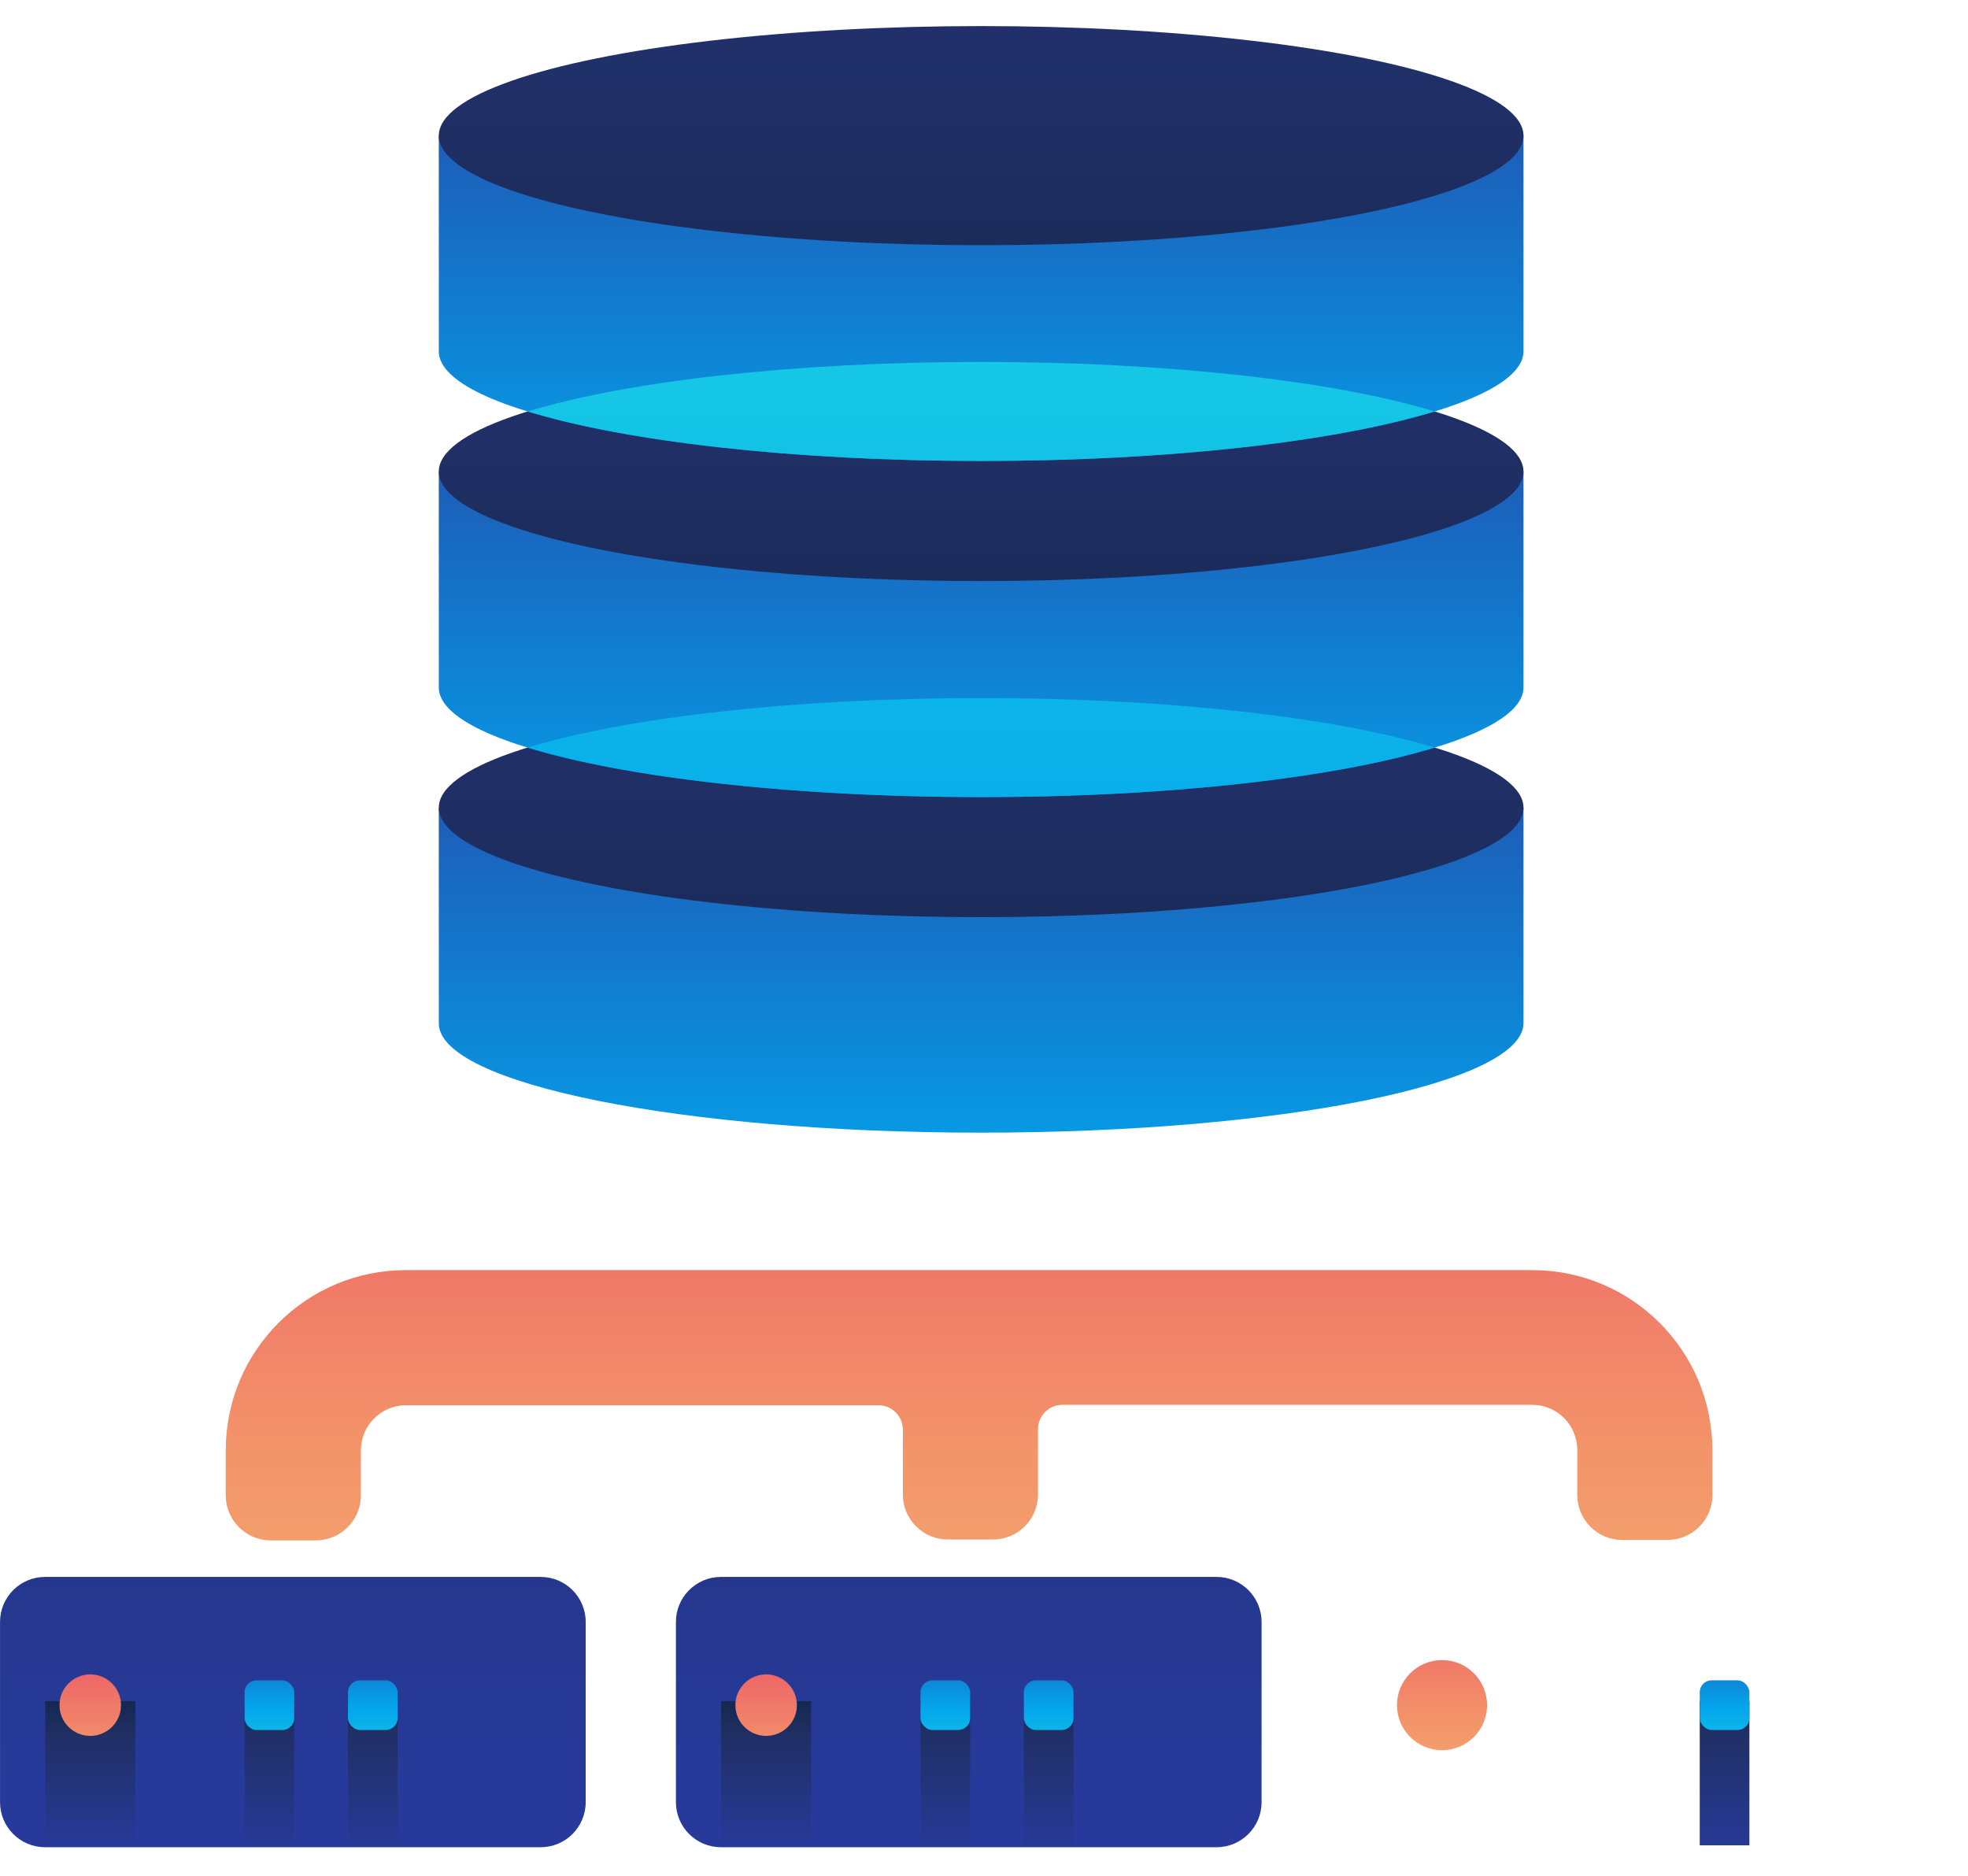<svg height="61" viewBox="0 0 64 61" width="64" xmlns="http://www.w3.org/2000/svg" xmlns:xlink="http://www.w3.org/1999/xlink"><linearGradient id="a"><stop offset="0" stop-color="#f3c57a"/><stop offset=".49" stop-color="#f39369"/><stop offset="1" stop-color="#e94867"/></linearGradient><linearGradient id="b" x1="50%" x2="50%" xlink:href="#a" y1="239.557%" y2="-118.354%"/><linearGradient id="c"><stop offset="0" stop-color="#27e9de"/><stop offset=".52" stop-color="#03a4ec"/><stop offset="1" stop-color="#2547a8"/></linearGradient><linearGradient id="d" x1="50%" x2="50%" xlink:href="#c" y1="287.52%" y2="-36.953%"/><linearGradient id="e"><stop offset="0" stop-color="#273a9b"/><stop offset=".56" stop-color="#202f65"/><stop offset="1" stop-color="#021e2f"/></linearGradient><linearGradient id="f" x1="50%" x2="50%" xlink:href="#e" y1="-349.279%" y2="347.476%"/><linearGradient id="g" x1="50%" x2="50%" xlink:href="#c" y1="287.055%" y2="-36.893%"/><linearGradient id="h" x1="50%" x2="50%" xlink:href="#c" y1="-924.202%" y2="1404.255%"/><linearGradient id="i" x1="50%" x2="50%" xlink:href="#e" y1="-349.159%" y2="347.476%"/><linearGradient id="j" x1="50%" x2="50%" xlink:href="#c" y1="287.206%" y2="-37.004%"/><linearGradient id="k" x1="50%" x2="50%" xlink:href="#c" y1="-584.84%" y2="1743.617%"/><linearGradient id="l" x1="50%" x2="50%" xlink:href="#e" y1="-349.279%" y2="347.356%"/><linearGradient id="m" x1="50%" x2="50%" xlink:href="#e" y1="76.094%" y2="-435.939%"/><linearGradient id="n" x1="49%" x2="49%" xlink:href="#e" y1="109.524%" y2="-49.58%"/><linearGradient id="o" x1="50%" x2="50%" xlink:href="#e" y1="109.524%" y2="-49.58%"/><linearGradient id="p" x1="50%" x2="50%" xlink:href="#e" y1="104.011%" y2="-37.822%"/><linearGradient id="q" x1="50%" x2="50%" xlink:href="#a" y1="329.167%" y2="-87.5%"/><linearGradient id="r" x1="49%" x2="49%" xlink:href="#c" y1="239%" y2="-118%"/><linearGradient id="s" x1="50%" x2="50%" xlink:href="#c" y1="239%" y2="-118%"/><g fill="none"><g transform="translate(6.593)"><path d="m43.236 41.302h-36.628c-3.237 0-5.86 2.624-5.86 5.86v1.465c0 .809.656 1.465 1.465 1.465h1.465c.809 0 1.465-.656 1.465-1.465v-1.465c0-.809.656-1.465 1.465-1.465h15.369c.437 0 .791.354.791.791v2.11c0 .809.656 1.465 1.465 1.465h1.465c.809 0 1.465-.656 1.465-1.465v-2.124c0-.437.354-.791.791-.791h15.281c.809 0 1.465.656 1.465 1.465v1.465c0 .809.656 1.465 1.465 1.465h1.465c.809 0 1.465-.656 1.465-1.465v-1.465c-.008-3.231-2.63-5.846-5.86-5.846z" fill="url(#b)"/><g transform="translate(7.326)"><path d="m.351 26.262v7.015c0 1.97 7.898 3.555 17.637 3.555 9.739 0 17.637-1.593 17.637-3.563v-7.007z" fill="url(#d)"/><ellipse cx="17.988" cy="26.262" fill="url(#f)" rx="17.637" ry="3.563"/><path d="m.351 15.333v7.024c0 1.97 7.898 3.563 17.637 3.563 9.739 0 17.637-1.593 17.637-3.563v-7.024z" fill="url(#g)"/><path d="m17.988 25.92c6.167 0 11.589-.642 14.741-1.61-3.152-.968-8.574-1.61-14.741-1.61-6.167 0-11.589.642-14.741 1.61 3.152.968 8.574 1.61 14.741 1.61z" fill="url(#h)"/><ellipse cx="17.988" cy="15.333" fill="url(#i)" rx="17.637" ry="3.563"/><path d="m.351 4.411v7.015c0 1.97 7.898 3.563 17.637 3.563 9.739 0 17.637-1.593 17.637-3.563v-7.015z" fill="url(#j)"/><path d="m17.988 14.99c6.167 0 11.589-.642 14.741-1.61-3.152-.968-8.566-1.61-14.741-1.61s-11.589.642-14.741 1.61c3.152.968 8.574 1.61 14.741 1.61z" fill="url(#k)"/><ellipse cx="17.988" cy="4.411" fill="url(#l)" rx="17.637" ry="3.563"/></g></g><g transform="translate(21.98 51.279)"><path d="m19.047 1.465v5.86c0 .809-.656 1.465-1.465 1.465h-16.116c-.809 0-1.465-.656-1.465-1.465v-5.86c0-.809.656-1.465 1.465-1.465h16.116c.809 0 1.465.656 1.465 1.465z" fill="url(#m)"/><path d="m7.954 4.041h1.615v4.688h-1.615z" fill="url(#n)"/><path d="m11.316 4.041h1.615v4.688h-1.615z" fill="url(#o)"/><path d="m14.679 4.041h1.615v4.688h-1.615z" fill="url(#o)"/><path d="m1.47 4.041h2.93v4.688h-2.93z" fill="url(#p)"/><circle cx="2.935" cy="4.17" fill="url(#b)" r="1.465"/><circle cx="2.935" cy="4.17" fill="url(#q)" r="1"/><rect fill="url(#r)" height="1.615" rx=".388" width="1.615" x="7.954" y="3.363"/><g fill="url(#s)"><rect height="1.615" rx=".388" width="1.615" x="11.316" y="3.363"/><rect height="1.615" rx=".388" width="1.615" x="14.679" y="3.363"/></g></g><g transform="translate(43.96 51.279)"><path d="m19.047 1.465v5.86c0 .809-.656 1.465-1.465 1.465h-16.116c-.809 0-1.465-.656-1.465-1.465v-5.86c0-.809.656-1.465 1.465-1.465h16.116c.809 0 1.465.656 1.465 1.465z" fill="url(#m)"/><path d="m7.954 4.041h1.615v4.688h-1.615z" fill="url(#n)"/><path d="m11.316 4.041h1.615v4.688h-1.615z" fill="url(#o)"/><path d="m14.679 4.041h1.615v4.688h-1.615z" fill="url(#o)"/><path d="m1.47 4.041h2.93v4.688h-2.93z" fill="url(#p)"/><circle cx="2.935" cy="4.17" fill="url(#b)" r="1.465"/><circle cx="2.935" cy="4.17" fill="url(#q)" r="1"/><rect fill="url(#r)" height="1.615" rx=".388" width="1.615" x="7.954" y="3.363"/><g fill="url(#s)"><rect height="1.615" rx=".388" width="1.615" x="11.316" y="3.363"/><rect height="1.615" rx=".388" width="1.615" x="14.679" y="3.363"/></g></g><g transform="translate(0 51.279)"><path d="m19.047 1.465v5.86c0 .809-.656 1.465-1.465 1.465h-16.116c-.809 0-1.465-.656-1.465-1.465v-5.86c0-.809.656-1.465 1.465-1.465h16.116c.809 0 1.465.656 1.465 1.465z" fill="url(#m)"/><path d="m7.954 4.041h1.615v4.688h-1.615z" fill="url(#n)"/><path d="m11.316 4.041h1.615v4.688h-1.615z" fill="url(#o)"/><path d="m14.679 4.041h1.615v4.688h-1.615z" fill="url(#o)"/><path d="m1.47 4.041h2.93v4.688h-2.93z" fill="url(#p)"/><circle cx="2.935" cy="4.17" fill="url(#b)" r="1.465"/><circle cx="2.935" cy="4.17" fill="url(#q)" r="1"/><rect fill="url(#r)" height="1.615" rx=".388" width="1.615" x="7.954" y="3.363"/><g fill="url(#s)"><rect height="1.615" rx=".388" width="1.615" x="11.316" y="3.363"/><rect height="1.615" rx=".388" width="1.615" x="14.679" y="3.363"/></g></g></g></svg>